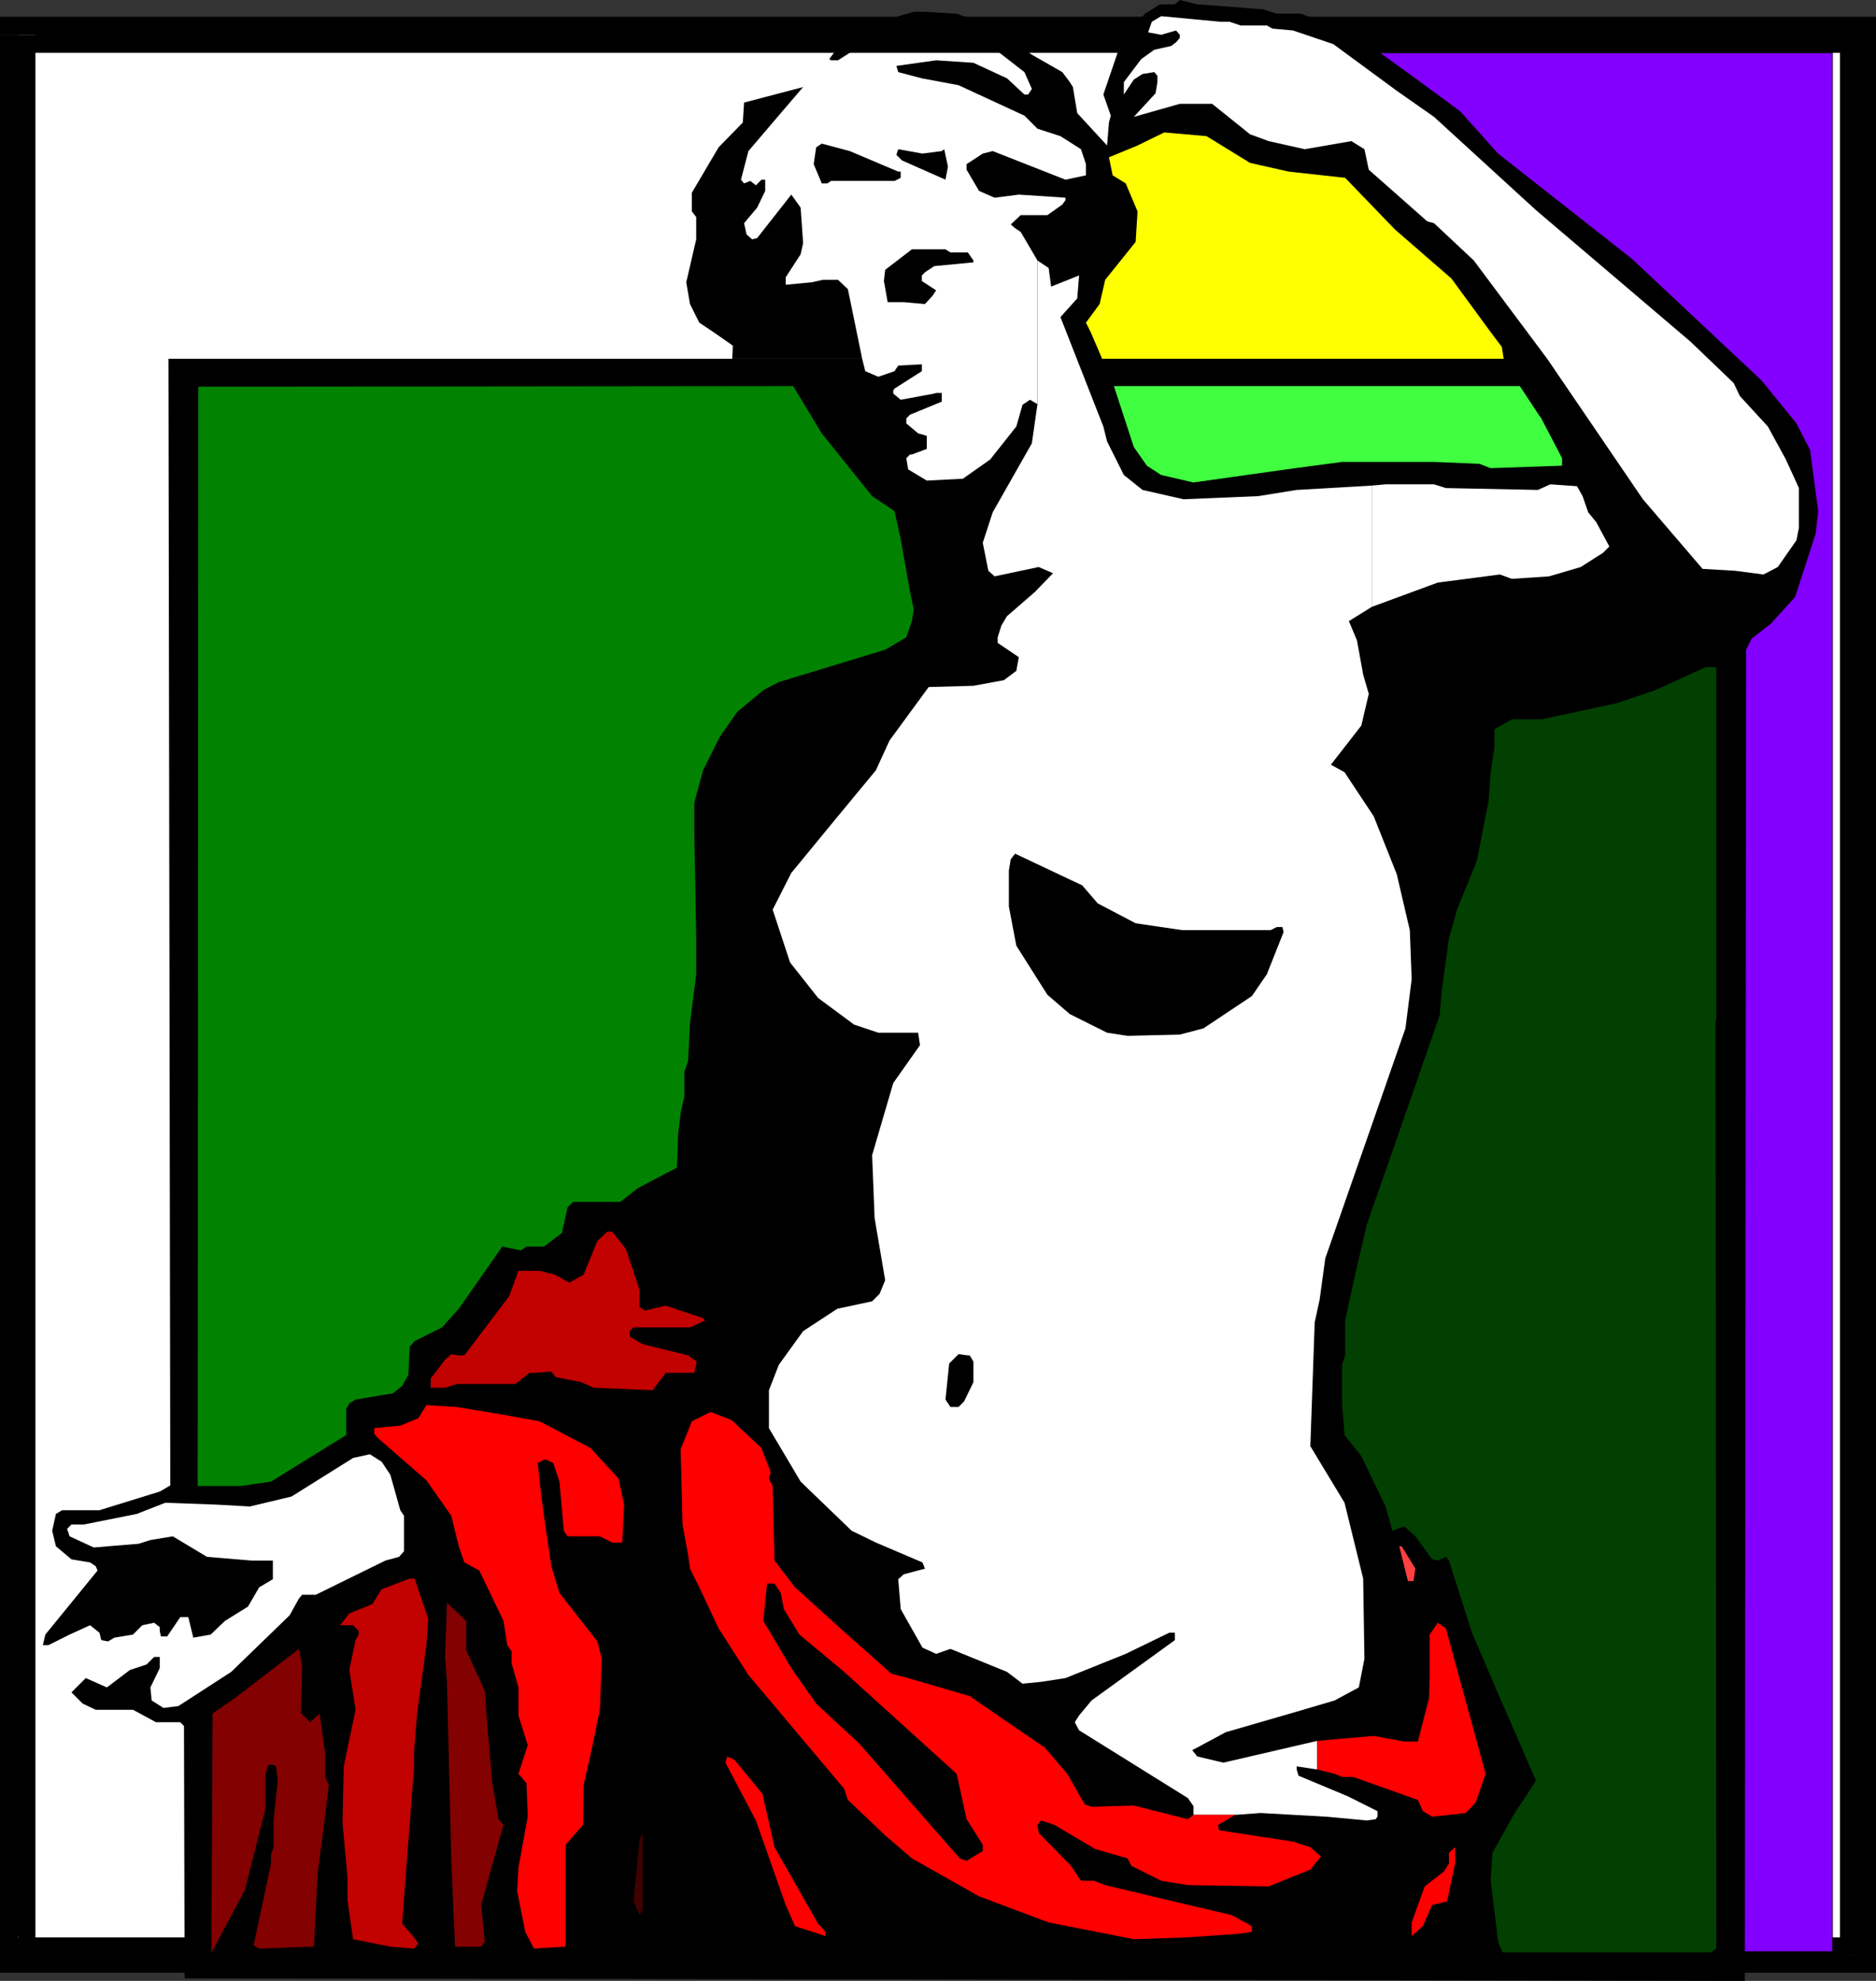 <?xml version="1.0" encoding="UTF-8" standalone="no"?>
<svg
   version="1.0"
   width="129.039mm"
   height="136.205mm"
   id="svg33"
   sodipodi:docname="Venus de Milo.wmf"
   xmlns:inkscape="http://www.inkscape.org/namespaces/inkscape"
   xmlns:sodipodi="http://sodipodi.sourceforge.net/DTD/sodipodi-0.dtd"
   xmlns="http://www.w3.org/2000/svg"
   xmlns:svg="http://www.w3.org/2000/svg">
  <rect width="100%" height="100%" fill="#333333" stroke="none"/>
  <sodipodi:namedview
     id="namedview33"
     pagecolor="#ffffff"
     bordercolor="#000000"
     borderopacity="0.25"
     inkscape:showpageshadow="2"
     inkscape:pageopacity="0.0"
     inkscape:pagecheckerboard="0"
     inkscape:deskcolor="#d1d1d1"
     inkscape:document-units="mm" />
  <defs
     id="defs1">
    <pattern
       id="WMFhbasepattern"
       patternUnits="userSpaceOnUse"
       width="6"
       height="6"
       x="0"
       y="0" />
  </defs>
  <path
     style="fill:#ffffff;fill-opacity:1;fill-rule:evenodd;stroke:none"
     d="M 4.686,9.048 H 483.022 V 508.005 H 4.686 Z"
     id="path1" />
  <path
     style="fill:#000000;fill-opacity:1;fill-rule:evenodd;stroke:none"
     d="m 478.335,508.005 4.686,-4.524 H 4.686 v 9.21 H 483.022 l 4.686,-4.686 -4.686,4.686 h 4.686 v -4.686 z"
     id="path2" />
  <path
     style="fill:#000000;fill-opacity:1;fill-rule:evenodd;stroke:none"
     d="M 483.022,13.573 478.335,9.048 V 508.005 h 9.373 V 9.048 l -4.686,-4.686 4.686,4.686 v -4.686 h -4.686 v 9.372 0 z"
     id="path3" />
  <path
     style="fill:#000000;fill-opacity:1;fill-rule:evenodd;stroke:none"
     d="M 9.211,9.048 4.686,13.734 H 483.022 V 4.363 H 4.686 L 0,9.048 4.686,4.363 H 0 v 4.686 z"
     id="path4" />
  <path
     style="fill:#000000;fill-opacity:1;fill-rule:evenodd;stroke:none"
     d="m 4.686,503.319 4.525,4.686 V 9.048 H 0 V 508.005 L 4.686,512.691 0,508.005 v 4.686 h 4.686 v -9.21 0 z"
     id="path5" />
  <path
     style="fill:#8300ff;fill-opacity:1;fill-rule:evenodd;stroke:none"
     d="M 350.51,13.734 H 476.396 V 507.197 H 350.51 Z"
     id="path6" />
  <path
     style="fill:none;stroke:#000000;stroke-width:0.162px;stroke-linecap:round;stroke-linejoin:round;stroke-miterlimit:4;stroke-dasharray:none;stroke-opacity:1"
     d="M 350.51,13.734 H 476.396 V 507.197 H 350.51 v -493.463 0"
     id="path7" />
  <path
     style="fill:#000000;fill-opacity:1;fill-rule:evenodd;stroke:none"
     d="m 190.365,93.231 0.162,-3.393 -4.848,-3.393 -3.878,-2.585 -2.424,-4.847 -0.97,-5.655 2.586,-11.149 v -5.817 l -1.131,-1.454 v -4.847 l 6.949,-11.795 6.302,-6.463 0.323,-5.171 15.352,-4.039 -5.818,6.786 -8.403,9.856 -1.939,7.433 0.808,0.969 1.616,-0.646 1.454,1.131 1.454,-1.454 h 0.97 v 2.908 l -2.101,4.363 -3.394,4.039 0.646,2.908 1.454,1.293 1.293,-0.323 8.888,-11.311 2.424,3.393 0.646,9.21 -0.646,2.908 -3.878,5.978 v 1.939 l 6.787,-0.646 2.909,-0.646 h 3.878 l 2.586,2.424 3.717,18.097 h -33.613 v 0 z"
     id="path8" />
  <path
     style="fill:#000000;fill-opacity:1;fill-rule:evenodd;stroke:none"
     d="m 269.71,67.702 -4.363,-7.433 -1.454,-0.969 -1.131,-0.969 2.586,-2.424 h 6.949 l 3.878,-2.747 0.808,-1.131 v -0.646 l -12.12,-0.808 -6.302,0.808 -4.04,-1.777 -3.232,-5.494 v -1.454 l 4.202,-2.747 2.586,-0.646 18.907,7.433 5.333,-1.131 v -2.908 l -1.293,-3.878 -5.333,-3.393 -5.979,-1.939 -3.394,-3.393 -17.13,-7.917 -9.534,-1.777 -6.141,-1.616 -0.485,-1.616 10.342,-1.454 9.696,0.646 8.726,4.039 4.525,4.201 h 0.97 l 0.97,-1.454 -1.939,-4.363 -9.373,-7.271 -12.928,-4.524 h -6.949 l -10.827,3.393 -8.403,5.332 h -1.778 l -0.485,-0.323 2.909,-3.878 6.626,-4.847 12.443,-3.555 h 2.909 l 8.242,0.485 9.373,3.393 10.181,7.271 7.918,4.524 1.939,2.585 0.808,1.293 1.131,6.786 7.757,8.402 0.485,-5.978 0.485,-1.777 -1.939,-5.494 4.848,-14.219 5.979,-6.786 3.878,-2.424 h 3.878 L 306.716,0 l 4.525,1.131 6.787,0.485 10.342,0.808 3.555,1.131 h 6.302 l 14.544,5.817 15.19,10.987 11.635,8.564 9.858,10.987 34.744,27.307 33.774,31.67 9.05,11.149 3.555,6.948 2.101,15.835 -0.646,5.817 -5.333,16.481 -6.302,6.948 -5.01,3.878 -1.454,2.908 -0.323,345.941 -405.616,-0.646 -0.162,-65.601 -0.97,-0.969 h -6.302 l -5.979,-3.232 h -9.696 l -3.394,-1.616 -2.909,-2.908 3.717,-3.716 5.494,2.424 5.979,-4.524 4.363,-1.454 1.939,-1.939 h 1.454 v 2.908 l -2.424,5.009 0.323,3.393 3.07,1.939 3.878,-0.485 13.736,-8.887 15.19,-14.704 2.424,-4.363 0.808,-0.969 h 3.555 l 18.099,-8.887 3.555,-0.969 1.293,-1.454 v -9.21 l -0.97,-1.454 -2.586,-9.21 -2.262,-3.393 -3.07,-1.939 -4.363,0.969 -15.998,10.018 -10.827,2.585 -8.726,-0.485 -13.251,-0.485 -7.434,2.908 -13.736,2.747 h -3.232 l -1.131,1.131 0.646,1.939 6.302,2.908 5.656,-0.485 5.979,-0.485 3.07,-0.969 5.818,-0.969 8.888,5.332 11.635,0.969 h 5.494 v 4.847 l -3.555,2.101 -2.909,5.009 -5.979,3.716 -3.717,3.555 -4.525,0.808 -1.293,-5.332 h -2.101 l -3.394,5.009 h -1.616 l -0.323,-1.454 v -0.969 l -1.454,-1.131 -3.07,0.646 -2.424,2.424 -4.848,0.808 -1.616,0.969 -1.778,-0.323 -0.485,-1.939 -2.424,-1.939 -5.333,2.424 -5.494,2.747 h -1.454 l 0.646,-2.747 13.574,-16.643 -0.485,-1.131 -1.454,-0.969 -4.848,-0.808 -4.04,-3.393 -0.97,-4.039 0.97,-4.363 1.616,-0.969 h 9.696 l 15.675,-4.847 1.131,-0.646 1.616,-0.969 L 43.794,93.231 H 224.139 l 0.808,3.232 3.394,1.454 4.202,-1.454 0.97,-1.454 6.141,-0.323 v 1.777 l -7.11,4.524 -0.323,0.485 v 0.808 l 1.939,1.616 8.726,-1.616 0.485,-0.162 h 1.454 v 2.262 l -8.242,3.393 -0.97,0.969 v 1.293 l 3.07,2.585 2.262,0.646 v 3.393 l -3.878,1.454 h -0.485 l -0.97,0.969 0.485,2.908 4.848,2.908 9.373,-0.485 7.11,-5.009 6.787,-8.564 1.616,-5.655 1.939,-1.293 1.939,1.131 z"
     id="path9" />
  <path
     style="fill:#ffffff;fill-opacity:1;fill-rule:evenodd;stroke:none"
     d="m 269.71,67.702 v 37.325 l -1.454,10.179 -10.181,17.935 -2.586,7.917 1.454,7.271 1.616,1.454 11.474,-2.424 3.717,1.616 -4.686,4.847 -7.272,6.302 -1.454,2.424 -0.97,3.07 v 1.454 l 5.494,3.716 -0.646,3.555 -3.232,2.424 -7.918,1.454 -11.635,0.323 -10.181,13.896 -3.555,7.756 -10.019,12.118 -11.958,14.542 -4.848,9.533 4.525,13.734 7.272,9.21 9.373,6.948 6.302,2.101 h 10.342 l 0.485,3.232 -6.949,9.856 -5.494,18.743 0.646,16.32 2.747,16.158 -1.454,3.555 -1.939,1.939 -9.05,1.939 -8.888,5.817 -6.302,8.725 -2.586,6.625 v 9.856 l 8.242,13.896 13.251,12.765 6.302,3.07 12.12,5.171 0.646,1.616 -5.494,1.454 -1.454,1.293 0.646,7.756 5.656,10.018 3.555,1.616 3.717,-1.293 14.706,5.978 4.04,3.07 4.848,-0.485 6.302,-0.969 15.675,-6.302 11.312,-5.494 h 1.454 v 1.939 l -21.654,15.673 -3.232,3.878 -1.131,1.777 1.131,2.101 28.28,17.612 1.454,2.101 v 2.262 h 10.827 l 6.626,-0.485 17.291,0.969 10.342,0.969 2.262,-0.323 0.485,-0.646 v -1.454 l -7.757,-3.878 -12.766,-5.332 -0.485,-1.616 v -0.808 l 5.333,0.808 v -7.433 l -24.402,5.655 -6.787,-1.616 -1.293,-1.616 8.726,-4.686 18.422,-5.332 9.858,-2.908 6.302,-3.393 1.454,-7.433 -0.323,-20.844 -4.848,-19.713 -8.888,-14.704 1.131,-32.154 1.293,-5.978 1.454,-10.664 10.827,-31.023 10.019,-28.761 1.616,-12.765 -0.485,-12.765 -3.394,-14.542 -5.979,-15.027 -7.595,-11.472 -3.555,-1.939 7.918,-10.179 1.939,-8.241 -1.454,-5.009 -1.616,-8.887 -2.101,-5.009 5.979,-3.716 v -31.508 l -19.554,1.131 -10.019,1.616 -19.392,0.808 -10.666,-2.424 -4.848,-3.878 -4.363,-8.725 -0.97,-3.878 -11.15,-28.438 4.363,-4.847 0.485,-5.978 -7.272,2.908 -0.646,-4.847 z"
     id="path10" />
  <path
     style="fill:#ffffff;fill-opacity:1;fill-rule:evenodd;stroke:none"
     d="m 356.651,126.193 v 31.508 l 17.13,-6.302 16.16,-2.101 3.07,1.131 9.696,-0.646 8.242,-2.424 5.818,-3.716 1.616,-1.616 -3.394,-6.302 -2.101,-2.585 -1.454,-4.201 -1.454,-2.585 -6.949,-0.485 -3.232,1.454 -23.917,-0.485 -3.07,-0.969 h -12.605 z"
     id="path11" />
  <path
     style="fill:#ff0000;fill-opacity:1;fill-rule:evenodd;stroke:none"
     d="m 342.43,452.422 v 7.433 l 4.525,1.131 1.939,0.808 h 2.909 l 16.806,5.978 1.293,2.908 2.424,1.454 8.726,-0.969 2.586,-2.747 2.586,-7.433 -10.342,-37.81 -2.101,-1.454 -2.101,3.07 v 10.179 l -0.162,6.302 -2.909,11.311 h -3.555 l -7.918,-1.454 -7.434,0.646 z"
     id="path12" />
  <path
     style="fill:#ffffff;fill-opacity:1;fill-rule:evenodd;stroke:none"
     d="m 319.644,5.655 2.909,0.969 h 6.787 l 1.454,0.808 5.333,0.485 10.504,3.555 16.483,12.118 9.696,6.786 26.502,24.237 40.077,34.093 11.312,10.826 1.616,3.393 7.272,7.917 4.686,8.564 3.394,7.433 v 10.341 l -0.646,3.232 -4.848,6.948 -3.717,1.939 -7.434,-0.969 -8.403,-0.485 -15.514,-18.097 -24.886,-36.517 -19.069,-25.53 -10.342,-9.695 -1.778,-0.485 -15.19,-13.411 -1.131,-5.332 -3.394,-2.101 -12.12,2.101 -9.373,-2.101 -4.848,-1.777 -9.858,-7.917 h -8.403 l -11.958,3.393 5.656,-6.14 0.485,-2.908 v -1.616 l -0.808,-0.969 -3.07,0.485 -2.262,1.454 -2.586,3.878 v -3.232 l 4.525,-5.978 3.394,-2.424 4.363,-0.969 1.293,-0.969 0.97,-1.131 v -0.808 l -0.97,-1.131 -3.878,1.131 -3.394,-0.646 0.97,-2.747 2.424,-1.454 15.352,1.454 h 2.424 z"
     id="path13" />
  <path
     style="fill:#ffff00;fill-opacity:1;fill-rule:evenodd;stroke:none"
     d="m 324.977,42.334 10.019,2.262 14.706,1.616 12.928,13.411 14.706,12.765 9.696,13.249 3.394,4.524 0.485,3.07 H 286.516 l -2.909,-6.786 -1.293,-2.585 3.555,-4.847 1.454,-6.302 7.918,-9.856 0.485,-7.917 -3.07,-7.271 -3.394,-2.101 -0.97,-4.686 7.434,-3.07 6.949,-3.393 10.989,0.969 11.312,6.948 z"
     id="path14" />
  <path
     style="fill:#000000;fill-opacity:1;fill-rule:evenodd;stroke:none"
     d="m 233.512,44.596 h 0.646 v 1.616 l -1.616,0.808 h -16.483 l -0.97,0.646 h -1.454 l -2.101,-5.009 0.646,-4.363 1.454,-0.969 7.272,1.939 12.605,5.332 z"
     id="path15" />
  <path
     style="fill:#000000;fill-opacity:1;fill-rule:evenodd;stroke:none"
     d="m 244.824,39.264 0.646,-0.485 0.97,4.524 -0.646,3.393 -11.312,-5.009 -1.454,-1.454 0.485,-1.454 6.302,1.131 5.01,-0.646 z"
     id="path16" />
  <path
     style="fill:#000000;fill-opacity:1;fill-rule:evenodd;stroke:none"
     d="m 247.086,65.601 h 4.525 l 1.454,2.101 v 0.485 l -10.181,0.969 -2.424,1.616 -0.808,0.808 v 1.454 l 3.717,2.424 -0.97,1.454 -1.939,2.101 -5.494,-0.485 h -4.202 l -0.97,-5.494 0.323,-2.908 6.949,-5.332 h 8.726 z"
     id="path17" />
  <path
     style="fill:#018301;fill-opacity:1;fill-rule:evenodd;stroke:none"
     d="m 213.635,112.621 13.09,16.32 5.818,3.878 1.616,7.271 2.424,13.734 0.97,4.524 -0.485,3.07 -1.454,4.201 -5.494,3.232 -27.634,8.402 -4.04,2.101 -6.787,5.655 -4.525,6.463 -4.363,8.725 -2.262,8.402 v 8.402 l 0.485,26.822 v 9.372 l -1.616,12.603 -0.485,9.856 -0.97,2.908 v 6.302 l -0.97,4.363 -0.646,5.332 -0.323,8.887 -10.181,5.332 -4.525,3.555 h -12.282 l -1.454,1.454 -1.454,6.625 -4.686,3.555 h -4.525 l -1.454,0.969 -4.848,-0.969 -11.312,16.158 -4.363,4.847 -7.11,3.555 -1.293,1.454 -0.323,7.271 -1.616,2.908 -2.424,1.939 -9.696,1.616 -1.616,0.969 -0.808,1.454 v 6.786 l -19.554,12.118 -7.918,1.131 H 51.389 l 0.162,-285.672 154.651,-0.162 7.434,12.28 z"
     id="path18" />
  <path
     style="fill:#40ff40;fill-opacity:1;fill-rule:evenodd;stroke:none"
     d="m 400.444,108.258 5.656,10.826 v 1.939 l -18.584,0.646 -2.909,-1.131 -11.797,-0.485 H 348.894 l -14.544,1.939 -24.078,3.393 -8.403,-1.939 -3.717,-2.424 -3.394,-4.847 -5.171,-15.835 h 105.525 l 5.333,8.079 v 0 z"
     id="path19" />
  <path
     style="fill:#014001;fill-opacity:1;fill-rule:evenodd;stroke:none"
     d="m 446.015,265.151 0.162,241.238 -1.293,0.969 h -54.298 l -1.131,-2.747 -1.939,-16.158 0.485,-6.948 5.494,-9.856 5.818,-8.887 -10.827,-24.883 -5.818,-13.573 -5.979,-18.743 -0.808,-0.969 -2.101,0.969 -1.454,-0.323 -4.363,-5.978 -2.909,-2.585 -3.07,1.131 -1.778,-6.302 -6.302,-13.088 -4.363,-5.494 -0.646,-8.241 v -10.018 l 0.808,-2.424 v -9.048 l 2.586,-11.957 3.07,-13.088 5.818,-16.643 6.302,-18.097 6.787,-19.551 0.485,-5.978 1.939,-14.057 2.101,-7.433 5.171,-12.765 3.07,-15.673 0.485,-7.271 0.97,-6.302 v -4.847 l 4.525,-2.585 h 7.757 l 19.554,-4.201 10.019,-3.393 13.09,-5.978 h 2.747 v 91.777 0 z"
     id="path20" />
  <path
     style="fill:#000000;fill-opacity:1;fill-rule:evenodd;stroke:none"
     d="m 285.385,234.775 9.858,5.171 12.12,1.777 h 22.947 l 1.616,-0.808 h 1.454 l 0.323,1.293 -4.363,10.987 -3.878,5.655 -12.605,8.402 -6.141,1.616 -13.574,0.323 -5.333,-0.808 -9.696,-4.847 -5.818,-5.009 -8.08,-12.765 -1.939,-10.179 v -9.372 l 0.485,-2.908 1.131,-1.454 17.453,8.241 z"
     id="path21" />
  <path
     style="fill:#c20101;fill-opacity:1;fill-rule:evenodd;stroke:none"
     d="m 162.731,324.613 3.555,10.664 v 4.363 l 1.293,0.969 5.494,-1.293 9.696,3.232 0.485,0.646 -3.878,1.777 h -14.706 l -0.97,0.969 v 1.454 l 3.394,1.939 11.797,2.908 2.262,1.616 -0.646,2.908 h -7.434 l -3.394,4.524 -15.352,-0.646 -3.232,-1.454 -6.626,-1.293 -1.131,-1.454 -4.04,0.323 h -1.616 l -3.717,2.908 h -15.19 l -3.07,0.969 h -3.717 v -2.424 l 3.717,-4.847 1.616,-1.454 1.939,0.323 h 1.454 l 11.635,-15.35 2.424,-6.625 h 5.494 l 3.878,0.969 3.878,2.101 3.717,-2.101 3.555,-8.725 2.586,-2.424 h 1.293 z"
     id="path22" />
  <path
     style="fill:#000000;fill-opacity:1;fill-rule:evenodd;stroke:none"
     d="m 252.096,352.243 0.97,1.616 v 5.332 l -2.424,5.009 -1.454,1.454 h -2.101 l -1.293,-1.939 0.97,-9.372 2.424,-2.424 2.424,0.323 z"
     id="path23" />
  <path
     style="fill:#ff0000;fill-opacity:1;fill-rule:evenodd;stroke:none"
     d="m 132.189,367.916 8.08,1.454 13.251,6.948 7.272,7.917 1.454,6.786 -0.485,9.856 h -2.586 l -3.232,-1.616 h -8.403 l -0.97,-1.454 -1.131,-12.765 -1.616,-4.847 -2.101,-0.969 -1.939,0.969 0.97,8.725 0.97,7.271 1.616,10.826 2.101,6.948 9.858,12.603 1.131,4.524 -0.485,13.249 -2.101,10.179 -2.101,9.372 -0.162,10.341 -4.525,5.171 v 26.499 l -8.242,0.485 -2.262,-4.363 -2.101,-10.503 0.323,-6.14 2.424,-13.249 -0.323,-8.725 -2.101,-2.424 2.424,-7.433 -2.424,-7.756 v -7.271 l -1.778,-6.302 v -3.07 l -1.131,-1.616 -0.97,-6.302 -6.302,-13.088 -3.878,-2.101 -1.454,-4.201 -1.939,-7.917 -6.464,-9.21 -12.766,-11.149 -0.808,-0.969 v -1.454 l 6.787,-0.646 4.686,-1.939 2.101,-3.393 7.918,0.485 13.574,2.262 v 0 z"
     id="path24" />
  <path
     style="fill:#ff4040;fill-opacity:1;fill-rule:evenodd;stroke:none"
     d="m 367.963,407.664 -0.485,3.232 h -1.454 l -2.262,-9.048 h 0.646 z"
     id="path25" />
  <path
     style="fill:#c20101;fill-opacity:1;fill-rule:evenodd;stroke:none"
     d="m 111.342,420.591 -0.485,6.948 -2.424,17.774 -0.808,10.179 v 4.039 l -1.131,14.704 -0.97,12.603 -0.97,13.088 3.07,3.555 1.131,1.616 -1.131,1.293 -6.141,-0.485 -9.696,-1.939 -1.454,-10.179 v -5.978 l -1.293,-14.057 0.323,-14.704 3.07,-14.704 -1.616,-10.341 1.616,-7.756 0.808,-1.454 v -0.969 l -1.454,-1.454 H 88.395 l 2.424,-3.07 5.979,-2.424 2.424,-3.878 7.272,-2.747 h 1.293 l 3.555,10.503 v 0 z"
     id="path26" />
  <path
     style="fill:#830101;fill-opacity:1;fill-rule:evenodd;stroke:none"
     d="m 121.038,428.508 5.01,10.987 0.646,9.048 1.293,14.865 1.616,9.372 1.293,1.454 -5.818,20.844 0.97,9.533 -0.97,1.293 h -6.787 l -0.97,-22.298 -1.131,-46.535 -0.485,-6.463 0.485,-14.057 5.01,4.686 v 7.271 0 z"
     id="path27" />
  <path
     style="fill:#830101;fill-opacity:1;fill-rule:evenodd;stroke:none"
     d="m 78.214,445.151 2.424,2.424 2.424,-2.262 1.454,10.179 v 6.302 l 0.97,2.101 -1.293,10.664 -1.616,12.28 -0.97,19.066 -14.221,0.485 -1.454,-0.808 4.525,-21.328 v -2.262 l 0.646,-1.939 v -6.948 l 1.131,-10.341 -0.485,-3.716 -0.97,-0.485 -1.131,0.162 -0.646,2.747 v 8.564 l -5.333,21.167 -8.726,16.32 0.323,-62.208 5.818,-4.039 16.645,-12.765 0.808,4.363 -0.323,12.442 v 0 z"
     id="path28" />
  <path
     style="fill:#ff0000;fill-opacity:1;fill-rule:evenodd;stroke:none"
     d="m 198.283,466.479 3.07,13.573 11.312,19.874 1.939,2.101 v 1.131 l -7.918,-2.585 -2.424,-5.494 -7.757,-21.975 -7.918,-15.027 0.485,-1.616 1.939,0.969 7.434,9.048 v 0 z"
     id="path29" />
  <path
     style="fill:#400101;fill-opacity:1;fill-rule:evenodd;stroke:none"
     d="m 166.286,497.664 -1.616,-3.555 0.646,-6.302 0.97,-9.856 0.808,-1.616 v 19.874 z"
     id="path30" />
  <path
     style="fill:#ff0000;fill-opacity:1;fill-rule:evenodd;stroke:none"
     d="m 376.204,494.109 -3.878,0.969 -2.424,5.494 -2.909,2.585 v -3.555 l 3.394,-9.372 5.01,-3.878 1.293,-2.101 v -2.747 l 1.616,-1.454 v 4.201 l -2.101,9.856 z"
     id="path31" />
  <path
     style="fill:#ff0000;fill-opacity:1;fill-rule:evenodd;stroke:none"
     d="m 320.937,471.65 h -10.666 l -1.454,1.131 -14.059,-3.555 -10.989,0.323 -1.778,-0.646 -4.525,-7.917 -5.818,-6.786 -19.554,-13.411 -15.998,-4.686 -4.363,-1.131 -7.272,-6.463 -5.979,-5.332 -11.797,-10.664 -5.333,-6.948 -0.485,-19.39 -0.97,-1.939 0.485,-1.616 -2.424,-6.302 -7.757,-7.271 -5.494,-2.101 -4.848,2.424 -2.909,7.271 0.485,19.551 1.454,7.917 0.485,3.555 2.424,4.847 5.01,10.664 7.757,12.118 24.886,29.569 0.97,2.908 9.696,9.21 6.949,5.978 17.453,9.856 18.099,6.786 22.139,4.363 14.059,-0.485 13.736,-0.969 2.909,-0.485 v -1.454 l -5.333,-2.908 -12.443,-2.908 -20.362,-4.847 -2.909,-1.131 h -3.394 l -2.586,-3.878 -8.403,-8.564 -0.323,-2.101 0.97,-1.131 3.394,1.131 10.666,6.302 8.403,2.424 0.97,1.939 7.757,3.878 6.949,1.131 21.008,0.323 10.827,-4.363 2.747,-3.393 -2.747,-2.424 -4.525,-1.454 -18.907,-2.908 -0.485,-0.485 V 474.235 l 4.363,-2.585 v 0 z"
     id="path32" />
  <path
     style="fill:#000000;fill-opacity:1;fill-rule:evenodd;stroke:none"
     d="m 202.969,413.966 0.808,4.201 4.04,6.625 11.635,9.695 29.25,26.499 2.586,11.795 4.202,6.625 v 1.616 l -4.202,2.585 -1.778,-0.646 -26.179,-29.892 -11.15,-10.341 -6.464,-9.21 -7.272,-12.28 0.97,-9.695 h 1.939 l 1.616,2.424 z"
     id="path33" />
</svg>
